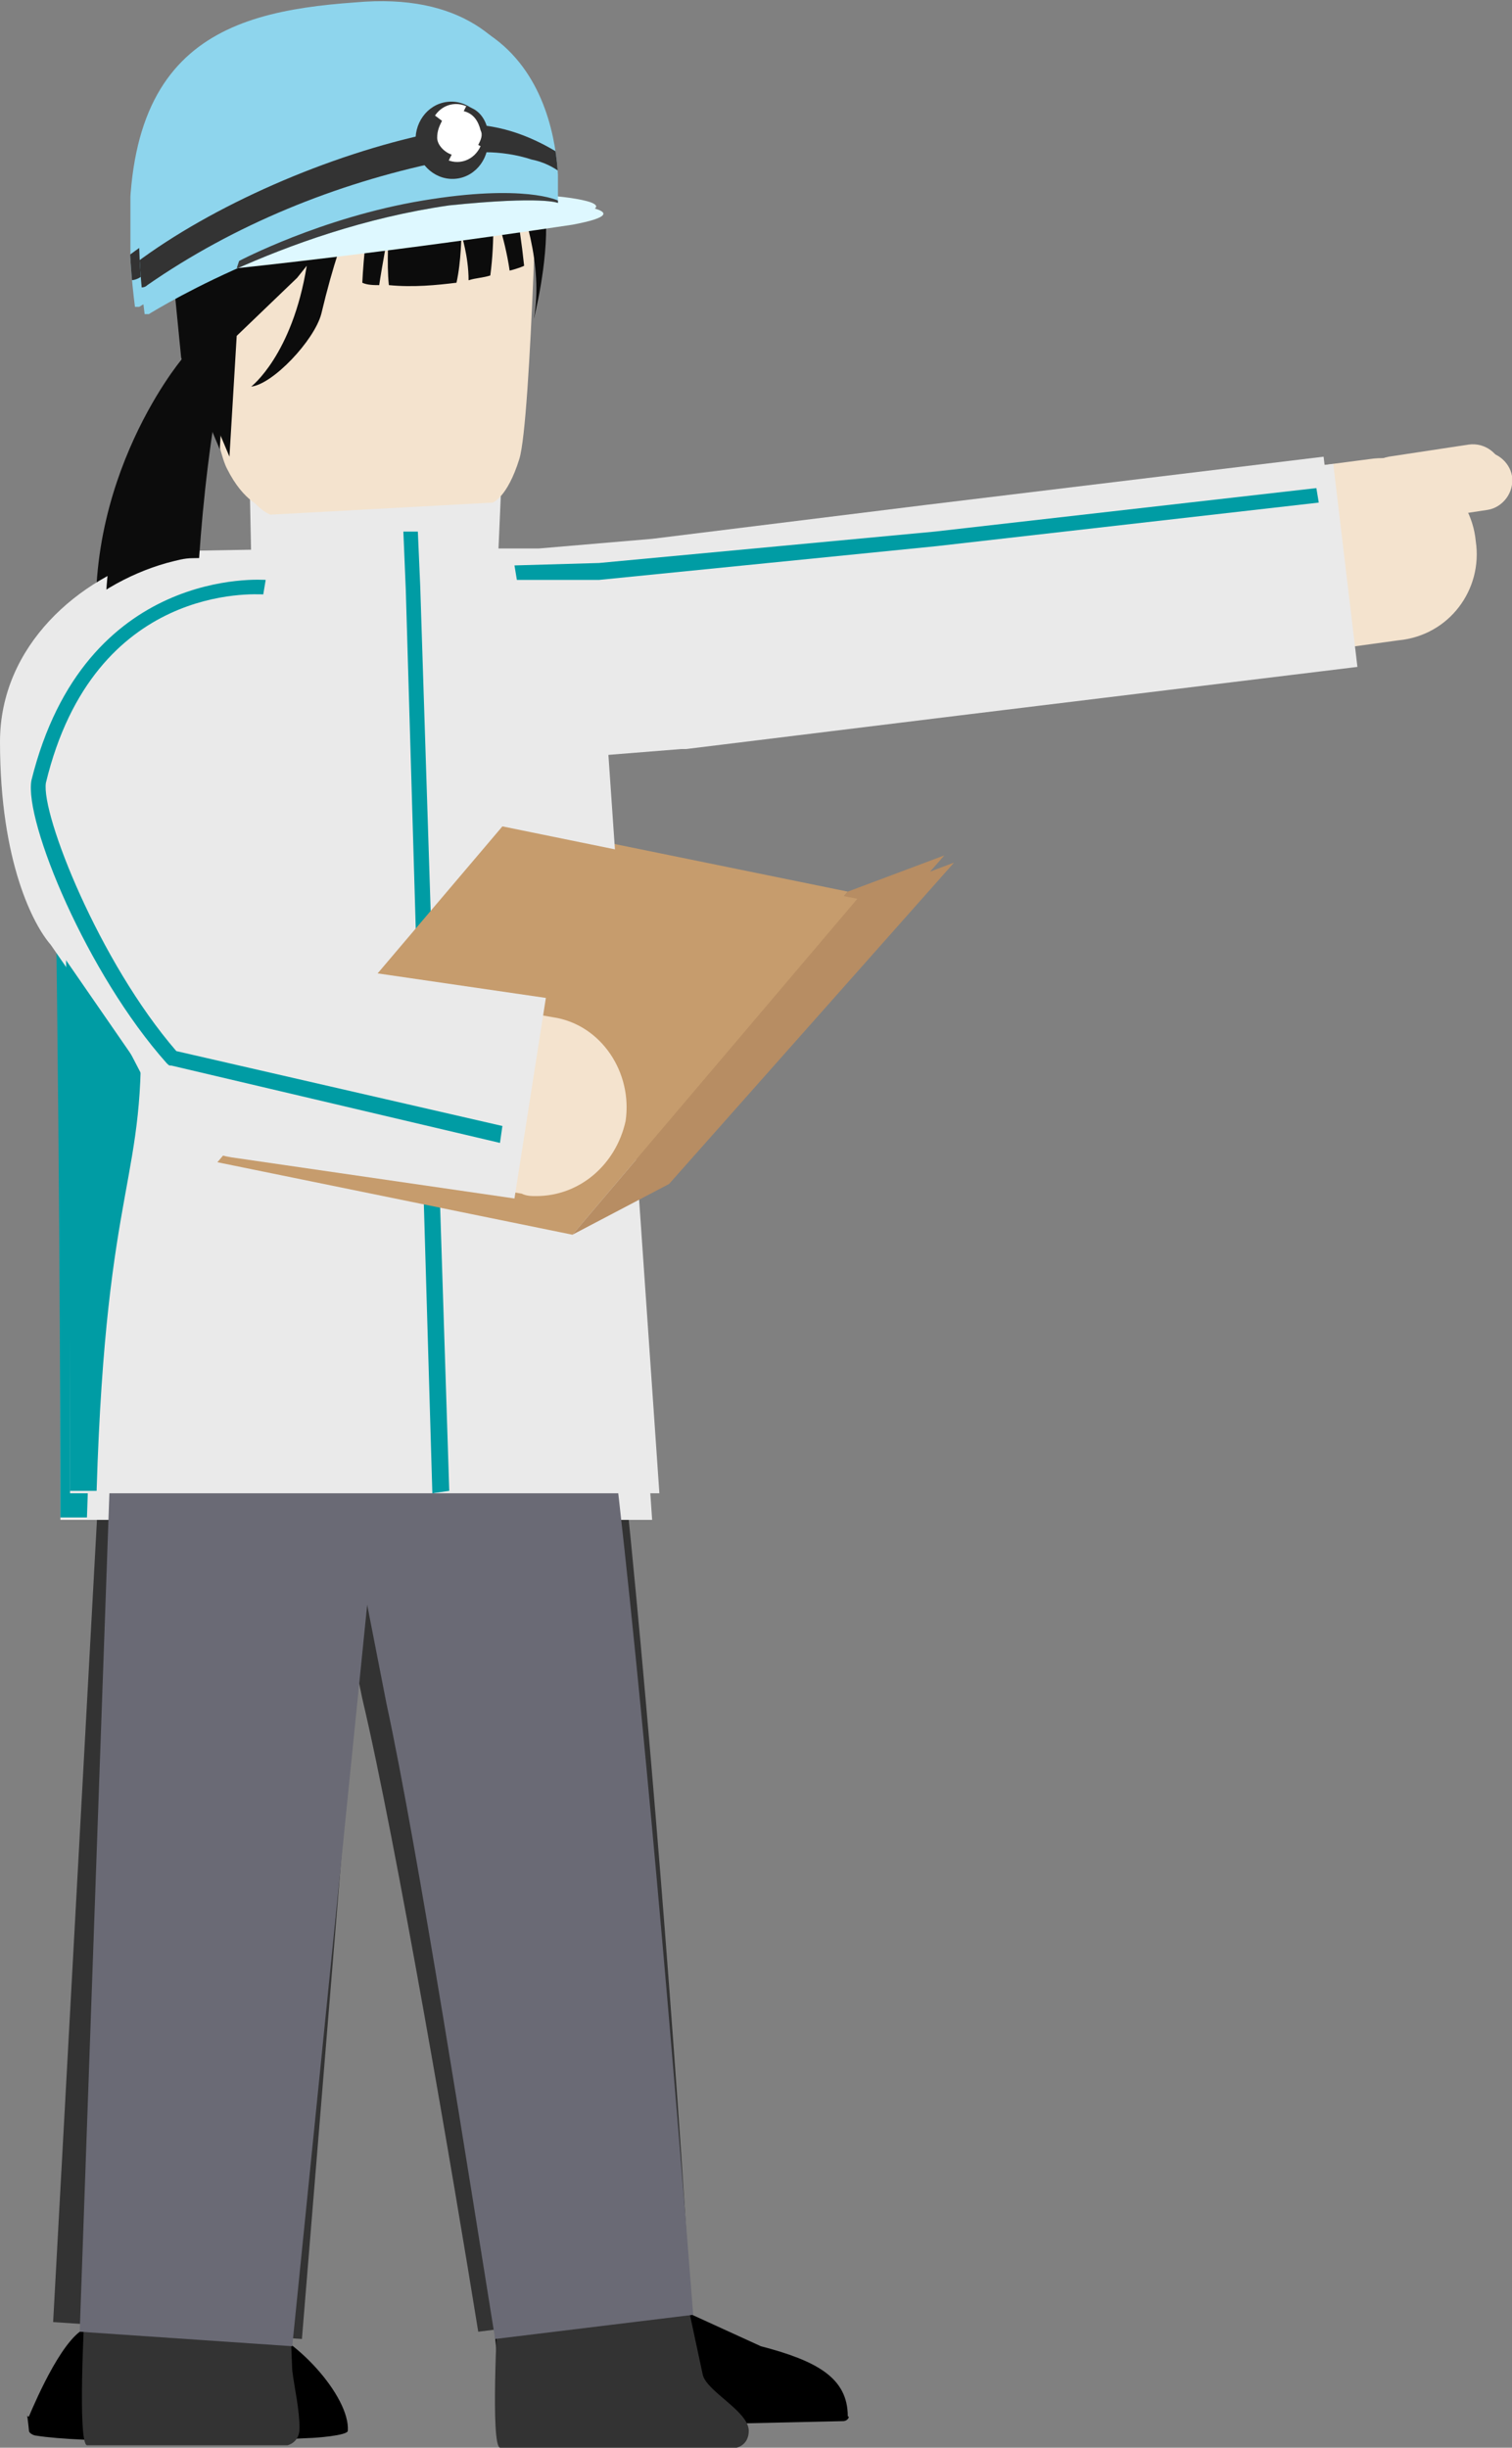 <?xml version="1.0" encoding="utf-8"?>
<!-- Generator: Adobe Illustrator 27.2.0, SVG Export Plug-In . SVG Version: 6.00 Build 0)  -->
<svg version="1.1" id="レイヤー_1" xmlns="http://www.w3.org/2000/svg" xmlns:xlink="http://www.w3.org/1999/xlink" x="0px"
	 y="0px" width="62.6px" height="101.3px" viewBox="0 0 62.6 101.3" style="enable-background:new 0 0 62.6 101.3;"
	 xml:space="preserve">
<rect x="0" y="0" width="62.6" height="101.3" fill="#808080" stroke="none"/>
<style type="text/css">
	.st0{fill:#0C0C0C;}
	.st1{fill:#333333;}
	.st2{fill:#EAEAEA;}
	.st3{fill:#009CA4;}
	.st4{fill:#F4E3CE;}
	.st5{fill:#C69C6D;}
	.st6{fill:#DEF8FF;}
	.st7{clip-path:url(#SVGID_00000023959165932284591420000012313397154796373398_);}
	.st8{fill:#8ED5ED;}
	.st9{clip-path:url(#SVGID_00000000937403087296274910000015667852047262657415_);}
	.st10{clip-path:url(#SVGID_00000072259071608243837950000004982801419451279779_);}
	.st11{clip-path:url(#SVGID_00000153673173553490911820000014174766039871779484_);}
	.st12{fill:#3D3D3D;}
	.st13{clip-path:url(#SVGID_00000057856310938010652330000013758102194559879577_);}
	.st14{clip-path:url(#SVGID_00000118388971681794462660000014075076860964266923_);}
	.st15{fill:#FFFFFF;}
	.st16{clip-path:url(#SVGID_00000045619610059085502450000006016391055349072017_);}
	.st17{clip-path:url(#SVGID_00000159457572769480171890000008035686514529008016_);}
	.st18{fill:#B78D63;}
	.st19{fill:#6A6A75;}
	.st20{clip-path:url(#SVGID_00000071527070125261617310000007469072957756042881_);}
</style>
<g>
	<g>
		<g>
			<path d="M34.9,100.2c-4.5,0.1-11.6,0.3-13.8,0c-0.1,0-0.2-0.1-0.2-0.2c-0.2-1-0.3-2.2-0.4-3.3c0-0.1,0-0.1,0-0.2
				c1.2-2.4,4.6-1.1,7.5-1l3.5,1.6c2.3,0.6,3.6,1.3,3.6,2.9C35.2,100,35.1,100.2,34.9,100.2z"/>
		</g>
	</g>
	<g>
		<g>
			<path d="M12.8,100.9c-3.7,0.2-9.5,0.2-11.3-0.1c-0.1,0-0.3-0.1-0.3-0.2c-0.1-1-0.1-0.5,0-0.6c0.3-0.7,1.5-3.5,2.5-3.7
				c2.2-0.4,4-0.3,5.6-0.2c0,0,0.9,0,1,0c1.9,0.5,4.2,3.1,4.1,4.5C14.4,100.8,13,100.9,12.8,100.9z"/>
		</g>
	</g>
	<g>
		<g>
			<path class="st0" d="M7.5,14.9c0,0-4.6,5.5-3.3,12.9l3.5-0.5c0,0-0.1-4.7,0.8-10.4S7.5,14.9,7.5,14.9z"/>
		</g>
	</g>
	<g>
		<g>
			<path class="st1" d="M25.7,59.7c1.1,10.2,2.3,25.4,2.9,35.7l-8.8,1.1c-1-6.2-3.4-20.3-4.8-26.2l-1.8-8.7L25.7,59.7L25.7,59.7z"/>
		</g>
	</g>
	<g>
		<g>
			<polygon class="st1" points="2.2,96.1 4.2,59.5 15.5,60.2 12.5,96.8 			"/>
		</g>
	</g>
	<g>
		<g>
			<polygon class="st2" points="2.5,62.9 2.5,28.2 24.6,28.2 27,62.9 			"/>
		</g>
	</g>
	<g>
		<g>
			<path class="st3" d="M2.3,36.7l1.9-5c0,0,0.8,3,1.2,9.9c0.3,7.1-1.4,8.1-1.8,21.2H2.5C2.5,62.9,2.5,50.1,2.3,36.7z"/>
		</g>
	</g>
	<g>
		<g>
			<path class="st4" d="M13.2,30.6c-2,0-3.7-1.6-3.7-3.7c0-2,1.6-3.7,3.7-3.7h9.1l4.7-0.4l11.3-1.4L56.7,19c2-0.3,3.9,1.1,4.1,3.2
				c0.3,2-1.1,3.9-3.2,4.1l-18.3,2.5l-11.4,1.5c-0.1,0-0.1,0-0.2,0l-5,0.4c-0.1,0-0.2,0-0.3,0L13.2,30.6
				C13.3,30.6,13.3,30.6,13.2,30.6z"/>
		</g>
	</g>
	<g>
		<g>
			<path class="st2" d="M6.8,45.9l-4.7-6.8C1.4,38.3,0,35.7,0,30.7c0-4,3.3-6.8,6.5-7.7c0.4-0.1,0.7-0.2,1.1-0.2l5.5-0.1h9.2
				l4.7-0.4l11.3-1.4l16.5-2l1,8.4l-16.4,2L28,30.7c-0.1,0-0.1,0-0.2,0l-5,0.4c-0.1,0-0.2,0-0.3,0h-9.3l-4.7,0.1c0,0-0.1,0-0.1,0.1
				c0.1,1.9,0.4,2.8,0.5,3l0,0l4.8,6.8L6.8,45.9z M8.9,34.2C8.9,34.2,8.9,34.3,8.9,34.2C8.9,34.3,8.9,34.2,8.9,34.2z M8.8,34L8.8,34
				L8.8,34z"/>
		</g>
	</g>
	<g>
		<g>
			<polygon class="st3" points="21,23.7 21,23.1 24.4,23 38.3,21.7 54.2,19.9 54.3,20.5 38.4,22.3 24.4,23.7 			"/>
		</g>
	</g>
	<g>
		<g>
			<polygon class="st2" points="20.4,18.7 20.2,23.3 10.4,23 10.3,18.3 			"/>
		</g>
	</g>
	<g>
		<g>
			<polygon class="st3" points="17.6,62.8 16.5,24.1 16.3,21.7 16.9,21.7 17.1,24 18.2,62.8 			"/>
		</g>
	</g>
	<g>
		<g>
			<polygon class="st5" points="8.6,47.8 23.3,50.8 35.1,36.9 20.4,33.9 			"/>
		</g>
	</g>
	<g>
		<g>
			<path class="st4" d="M21.8,49.2c-0.2,0-0.4,0-0.6-0.1l-10.4-1.8c-2-0.3-3.3-2.3-3-4.3s2.3-3.3,4.3-3l10.4,1.8
				c2,0.3,3.3,2.3,3,4.3C25.2,47.9,23.6,49.2,21.8,49.2z"/>
		</g>
	</g>
	<g>
		<g>
			<path class="st2" d="M20.9,49.3L9.2,47.6c-1.3-0.2-2.5-1-3.1-2.2l-5.2-10l7.5-3.9l4.2,8.1l9.6,1.4L20.9,49.3z"/>
		</g>
	</g>
	<g>
		<g>
			<path class="st3" d="M20.3,47L6.8,43.8c-0.1,0-0.1,0-0.2-0.1C3.3,40,0.6,33.7,1,32c2.2-8.9,9.6-8.3,9.7-8.3l-0.1,0.6
				c-0.3,0-7-0.5-9,7.8C1.3,33.4,3.7,39.5,7,43.3l13.5,3.1L20.3,47z"/>
		</g>
	</g>
	<g>
		<g>
			<path class="st4" d="M57.5,18.9l3.3-0.5c0.7-0.1,1.3,0.4,1.4,1c0.1,0.7-0.4,1.3-1.1,1.4l-3.3,0.5C56.3,21.6,55.9,19.2,57.5,18.9
				L57.5,18.9z"/>
		</g>
	</g>
	<g>
		<g>
			<path class="st4" d="M10.9,21l9.2-0.5c0,0,0.6-0.2,1.1-1.8C21.7,17.1,22,4.5,22,4.5L7,6c0,0,1.6,11.9,2.4,13.4
				C10.1,20.8,10.9,21,10.9,21z"/>
		</g>
	</g>
	<g>
		<g>
			<path class="st0" d="M6.8,7.7C6.7,7.2,7.1,3.8,8.9,3.3s2.6-0.6,2.6-0.6s2.5-0.4,4.1-0.5c4.8-0.3,6.5,1.6,6.5,2.1l0.4,3.2
				l-0.3,1.2c0.1,1.9-0.5,4.2-0.5,4.2c0.4-2.2-0.4-4.6-1.1-6.3c-0.1-0.1-0.1-0.1-0.1-0.2c0.3,1,0.6,2.4,0.8,4.3c0,0-0.2,0.1-0.6,0.2
				C20.5,9.5,20,8.2,20,8.2s0.1,1.4-0.1,2.9c-0.3,0.1-0.6,0.1-0.9,0.2c0-1-0.3-1.9-0.3-1.9s0,1.1-0.2,2c-0.8,0.1-1.8,0.2-2.8,0.1
				c-0.1-0.9,0-2.3,0-2.3s-0.3,1.6-0.4,2.3c-0.2,0-0.5,0-0.7-0.1c0,0,0.1-2.4,0.6-4.5C14.7,7.8,13,11,11.9,17.8c0,0-0.5-3.1,0.4-7.1
				l-0.4,0.5l-2.5,2.4l-0.3,5l-1.6-3.8L6.8,7.7z"/>
		</g>
	</g>
	<g>
		<g>
			<g>
				<path class="st6" d="M9.5,10.8c0,0,5.9-0.6,13.9-1.8c3.2-0.6-0.6-0.9-0.6-0.9L21.9,7L9.1,9.1L9.5,10.8z"/>
			</g>
		</g>
		<g>
			<g>
				<defs>
					<path id="SVGID_1_" d="M5.6,12.8c0,0,5.6-3.6,12.6-4.6c3.9-0.4,4.5-0.1,4.5-0.1s0.8-8.8-8-8C9.1,0.5,4.2,2,5.6,12.8z"/>
				</defs>
				<clipPath id="SVGID_00000129181482327918175190000004210776271940458933_">
					<use xlink:href="#SVGID_1_"  style="overflow:visible;"/>
				</clipPath>
				<g style="clip-path:url(#SVGID_00000129181482327918175190000004210776271940458933_);">
					<g>
						<rect x="5.4" y="0" class="st8" width="17.4" height="12.7"/>
					</g>
				</g>
			</g>
			<g>
				<defs>
					<path id="SVGID_00000173157639265113860730000011651151515193561759_" d="M5.6,12.8c0,0,5.6-3.6,12.6-4.6
						c3.9-0.4,4.5-0.1,4.5-0.1s0.8-8.8-8-8C9.1,0.5,4.2,2,5.6,12.8z"/>
				</defs>
				<clipPath id="SVGID_00000074405107511092566450000005008342953567098298_">
					<use xlink:href="#SVGID_00000173157639265113860730000011651151515193561759_"  style="overflow:visible;"/>
				</clipPath>
				<g style="clip-path:url(#SVGID_00000074405107511092566450000005008342953567098298_);">
					<g>
						<path class="st1" d="M17.8,6.4c-4.2,0.9-8.4,2.6-11.9,5c-0.1,0.1-0.3,0.2-0.5,0.2l-0.1-1c3.2-2.4,8-4.5,12.3-5.4
							C17.6,5.1,17.8,6.4,17.8,6.4L17.8,6.4z"/>
					</g>
				</g>
			</g>
			<g>
				<defs>
					<path id="SVGID_00000134209009454857254190000004009121636082121654_" d="M5.6,12.8c0,0,5.6-3.6,12.6-4.6
						c3.9-0.4,4.5-0.1,4.5-0.1s0.8-8.8-8-8C9.1,0.5,4.2,2,5.6,12.8z"/>
				</defs>
				<clipPath id="SVGID_00000074430963900016866720000010410184779340389538_">
					<use xlink:href="#SVGID_00000134209009454857254190000004009121636082121654_"  style="overflow:visible;"/>
				</clipPath>
				<g style="clip-path:url(#SVGID_00000074430963900016866720000010410184779340389538_);">
					<g>
						<path class="st1" d="M19.7,4.9c1.5,0.2,2.8,0.9,4,1.8l-0.6,0.7c0-0.3-0.1-0.4-0.2-0.5c-0.4-0.3-0.8-0.5-1.3-0.6
							c-0.7-0.2-1.4-0.3-2-0.3L19.7,4.9L19.7,4.9z"/>
					</g>
				</g>
			</g>
			<g>
				<defs>
					<path id="SVGID_00000021809099765451270490000009721397453718943162_" d="M5.6,12.8c0,0,5.6-3.6,12.6-4.6
						c3.9-0.4,4.5-0.1,4.5-0.1s0.8-8.8-8-8C9.1,0.5,4.2,2,5.6,12.8z"/>
				</defs>
				<clipPath id="SVGID_00000044138414724887067170000014536579329954902413_">
					<use xlink:href="#SVGID_00000021809099765451270490000009721397453718943162_"  style="overflow:visible;"/>
				</clipPath>
				<g style="clip-path:url(#SVGID_00000044138414724887067170000014536579329954902413_);">
					<g>
						<path class="st12" d="M9.5,10.8l0.1-0.3c0,0,3.4-1.8,7.6-2.5s5.6,0,5.6,0v0.1L9.5,10.8z"/>
					</g>
				</g>
			</g>
			<g>
				<defs>
					<path id="SVGID_00000118385717637356918620000000998672539521026736_" d="M5.6,12.8c0,0,5.6-3.6,12.6-4.6
						c3.9-0.4,4.5-0.1,4.5-0.1s0.8-8.8-8-8C9.1,0.5,4.2,2,5.6,12.8z"/>
				</defs>
				<clipPath id="SVGID_00000181087369585374318880000009729187615501663908_">
					<use xlink:href="#SVGID_00000118385717637356918620000000998672539521026736_"  style="overflow:visible;"/>
				</clipPath>
				<g style="clip-path:url(#SVGID_00000181087369585374318880000009729187615501663908_);">
					<g>
						<ellipse transform="matrix(0.992 -0.13 0.13 0.992 -0.552 2.436)" class="st1" cx="18.4" cy="5.4" rx="1.5" ry="1.6"/>
					</g>
				</g>
			</g>
			<g>
				<defs>
					<path id="SVGID_00000033341994934779030650000011834259652639974017_" d="M5.6,12.8c0,0,5.6-3.6,12.6-4.6
						c3.9-0.4,4.5-0.1,4.5-0.1s0.8-8.8-8-8C9.1,0.5,4.2,2,5.6,12.8z"/>
				</defs>
				<clipPath id="SVGID_00000139277233693943846860000014682753162566076814_">
					<use xlink:href="#SVGID_00000033341994934779030650000011834259652639974017_"  style="overflow:visible;"/>
				</clipPath>
				<g style="clip-path:url(#SVGID_00000139277233693943846860000014682753162566076814_);">
					<g>
						<ellipse transform="matrix(0.992 -0.13 0.13 0.992 -0.511 2.459)" class="st15" cx="18.6" cy="5.1" rx="1.1" ry="1.2"/>
					</g>
				</g>
			</g>
			<g>
				<defs>
					<path id="SVGID_00000071518181119937340030000000105902266589827229_" d="M5.6,12.8c0,0,5.6-3.6,12.6-4.6
						c3.9-0.4,4.5-0.1,4.5-0.1s0.8-8.8-8-8C9.1,0.5,4.2,2,5.6,12.8z"/>
				</defs>
				<clipPath id="SVGID_00000038412994338479747420000015623270940457071807_">
					<use xlink:href="#SVGID_00000071518181119937340030000000105902266589827229_"  style="overflow:visible;"/>
				</clipPath>
				<g style="clip-path:url(#SVGID_00000038412994338479747420000015623270940457071807_);">
					<g>
						<path class="st1" d="M18.2,6.5c-0.5-0.2-0.8-0.6-0.9-1.1c0-0.4,0-0.7,0.3-1L18,4.7c-0.1,0.2-0.2,0.4-0.2,0.7
							c0,0.3,0.3,0.6,0.6,0.7L18.2,6.5z"/>
					</g>
				</g>
			</g>
			<g>
				<defs>
					<path id="SVGID_00000162339234487073757800000010542955347768178618_" d="M5.6,12.8c0,0,5.6-3.6,12.6-4.6
						c3.9-0.4,4.5-0.1,4.5-0.1s0.8-8.8-8-8C9.1,0.5,4.2,2,5.6,12.8z"/>
				</defs>
				<clipPath id="SVGID_00000139993961552436269970000010851575621893698197_">
					<use xlink:href="#SVGID_00000162339234487073757800000010542955347768178618_"  style="overflow:visible;"/>
				</clipPath>
				<g style="clip-path:url(#SVGID_00000139993961552436269970000010851575621893698197_);">
					<g>
						<path class="st1" d="M19.6,5.8l-0.2-0.1c0.1-0.2,0.2-0.4,0.1-0.6c-0.1-0.4-0.3-0.7-0.7-0.8L18.9,4c0.5,0.1,0.8,0.5,0.9,1
							C19.8,5.3,19.8,5.6,19.6,5.8z"/>
					</g>
				</g>
			</g>
		</g>
	</g>
	<g>
		<g>
			<polygon class="st18" points="35.1,36.9 23.3,50.8 27.4,48.7 39.1,35.4 			"/>
		</g>
	</g>
</g>
<g>
	<g>
		<path class="st1" d="M20.6,95.8c0,0-0.3,5.4,0.1,5.5l9.8,0c0,0,0.5-0.1,0.5-0.7c0-0.8-1.7-1.6-1.9-2.3l-0.6-2.8L20.6,95.8z"/>
	</g>
	<g>
		<path class="st1" d="M3.5,95.7c0,0-0.3,5.4,0.1,5.5h8.3c0,0,0.5-0.1,0.5-0.7c0-0.8-0.2-1.6-0.3-2.4l-0.1-2.4L3.5,95.7z"/>
	</g>
	<g>
		<path class="st0" d="M7.9,15.2c0,0-4.6,5.5-3.3,12.9l3.5-0.5c0,0-0.1-4.7,0.8-10.4S7.9,15.2,7.9,15.2z"/>
	</g>
	<g>
		<path class="st19" d="M25.4,60.1c1.2,10.1,2.5,25.4,3.3,35.7c0,0-8.2,1-8.2,1c-1-6.2-3.2-20.3-4.5-26.3c0,0-1.7-8.7-1.7-8.7
			L25.4,60.1L25.4,60.1z"/>
	</g>
	<g>
		<polygon class="st19" points="3.3,96.5 4.6,59.8 15.8,60.5 12.1,97.1 3.3,96.5 		"/>
	</g>
	<g>
		<polygon class="st2" points="2.9,61.8 2.9,28.5 25,28.5 27.3,61.8 2.9,61.8 		"/>
	</g>
	<g>
		<path class="st3" d="M2.7,37l1.9-5c0,0,0.8,3,1.2,9.9c0.3,7.1-1.4,6.7-1.8,19.8H2.9C2.9,61.8,2.9,50.4,2.7,37z"/>
	</g>
	<g>
		<path class="st4" d="M13.6,30.9c-2,0-3.7-1.6-3.7-3.7c0-2,1.6-3.7,3.7-3.7l9.1,0l4.7-0.4l11.3-1.4l18.3-2.5c2-0.3,3.9,1.1,4.1,3.2
			c0.3,2-1.1,3.9-3.2,4.1L39.7,29l-11.4,1.5c-0.1,0-0.1,0-0.2,0l-5,0.4c-0.1,0-0.2,0-0.3,0L13.6,30.9C13.6,30.9,13.6,30.9,13.6,30.9
			z"/>
	</g>
	<g>
		<path class="st2" d="M7.2,46.2l-4.7-6.8C1.8,38.6,0.4,36,0.4,31c0-4,3.3-6.8,6.5-7.7c0.4-0.1,0.7-0.2,1.1-0.2l5.5-0.1l9.2,0
			l4.7-0.4l11.3-1.4l16.5-2l1,8.4l-16.4,2L28.4,31c-0.1,0-0.1,0-0.2,0l-5,0.4c-0.1,0-0.2,0-0.3,0l-9.3,0l-4.7,0.1c0,0-0.1,0-0.1,0.1
			c0.1,1.9,0.4,2.8,0.5,3c0,0,0,0,0,0l4.8,6.8L7.2,46.2z M9.3,34.5C9.3,34.5,9.3,34.6,9.3,34.5C9.3,34.6,9.3,34.5,9.3,34.5z
			 M9.1,34.3L9.1,34.3L9.1,34.3z"/>
	</g>
	<g>
		<polygon class="st3" points="21.4,24 21.3,23.4 24.8,23.3 38.7,22 54.5,20.2 54.6,20.8 38.8,22.6 24.8,24 		"/>
	</g>
	<g>
		<polygon class="st2" points="20.8,19 20.6,23.6 10.7,23.3 10.6,18.6 		"/>
	</g>
	<g>
		<polygon class="st3" points="17.9,61.8 16.8,24.4 16.7,22 17.3,22 17.4,24.3 18.6,61.7 		"/>
	</g>
	<g>
		<polygon class="st5" points="9,48.1 23.7,51.1 35.5,37.2 20.8,34.2 		"/>
	</g>
	<g>
		<path class="st4" d="M22.2,49.5c-0.2,0-0.4,0-0.6-0.1l-10.4-1.8c-2-0.3-3.3-2.3-3-4.3c0.3-2,2.3-3.3,4.3-3l10.4,1.8
			c2,0.3,3.3,2.3,3,4.3C25.5,48.2,24,49.5,22.2,49.5z"/>
	</g>
	<g>
		<path class="st2" d="M21.3,49.6L9.6,47.9c-1.3-0.2-2.5-1-3.1-2.2l-5.2-10l7.5-3.9l4.2,8.1l9.6,1.4L21.3,49.6z"/>
	</g>
	<g>
		<path class="st3" d="M20.7,47.3L7.1,44.1c-0.1,0-0.1,0-0.2-0.1C3.6,40.3,1,34,1.3,32.3C3.5,23.4,10.9,24,11,24l-0.1,0.6
			c-0.3,0-7-0.5-9,7.8c-0.2,1.3,2.2,7.4,5.4,11.1l13.5,3.1L20.7,47.3z"/>
	</g>
	<g>
		<path class="st4" d="M57.9,19.2l3.3-0.5c0.7-0.1,1.3,0.4,1.4,1c0.1,0.7-0.4,1.3-1,1.4c0,0-3.3,0.5-3.3,0.5
			C56.6,21.9,56.3,19.5,57.9,19.2L57.9,19.2z"/>
	</g>
	<g>
		<path class="st4" d="M11.2,21.3l9.2-0.5c0,0,0.6-0.2,1.1-1.8c0.5-1.6,0.8-14.2,0.8-14.2L7.4,6.3c0,0,1.6,11.9,2.4,13.4
			C10.5,21.1,11.2,21.3,11.2,21.3z"/>
	</g>
	<g>
		<path class="st0" d="M7.2,8C7,7.5,7.5,4.1,9.3,3.6C11.1,3.1,11.9,3,11.9,3s2.5-0.4,4.1-0.5c4.8-0.3,6.5,1.6,6.5,2.1l0.4,3.2
			l-0.3,1.2c0.1,1.9-0.5,4.2-0.5,4.2c0.4-2.2-0.4-4.6-1.1-6.3c-0.1-0.1-0.1-0.1-0.1-0.2c0.3,1,0.6,2.4,0.8,4.3c0,0-0.2,0.1-0.6,0.2
			c-0.2-1.4-0.7-2.7-0.7-2.7s0.1,1.4-0.1,2.9c-0.3,0.1-0.6,0.1-0.9,0.2c0-1-0.3-1.9-0.3-1.9s0,1.1-0.2,2c-0.8,0.1-1.8,0.2-2.8,0.1
			c-0.1-0.9,0-2.3,0-2.3s-0.3,1.6-0.4,2.3c-0.2,0-0.5,0-0.7-0.1c0,0,0.1-2.4,0.6-4.5C15.1,8,14.3,8.8,13.3,13c-0.3,1.1-2,2.9-2.9,3
			c0,0,1.7-1.3,2.3-5l-0.4,0.5l-2.5,2.4l-0.3,5l-1.6-3.8L7.2,8z"/>
	</g>
	<g>
		<g>
			<path class="st6" d="M9.8,11.1c0,0,5.9-0.6,13.9-1.8c3.2-0.6-0.6-0.9-0.6-0.9l-0.9-1.1L9.5,9.4L9.8,11.1z"/>
		</g>
		<g>
			<defs>
				<path id="SVGID_00000103982653579290299790000006778720415073968002_" d="M6,13.1c0,0,5.6-3.6,12.6-4.6c3.9-0.4,4.5-0.1,4.5-0.1
					s0.8-8.8-8-8C9.4,0.8,4.6,2.3,6,13.1z"/>
			</defs>
			<clipPath id="SVGID_00000012467306314126557690000000483433574227717814_">
				<use xlink:href="#SVGID_00000103982653579290299790000006778720415073968002_"  style="overflow:visible;"/>
			</clipPath>
			<g style="clip-path:url(#SVGID_00000012467306314126557690000000483433574227717814_);">
				<rect x="5.7" y="0.3" class="st8" width="17.4" height="12.7"/>
			</g>
			<g style="clip-path:url(#SVGID_00000012467306314126557690000000483433574227717814_);">
				<path class="st1" d="M18.2,6.7c-4.3,0.9-8.5,2.6-12.1,5.1c-0.1,0.1-0.2,0.1-0.4,0.1l-0.1-1c3.2-2.4,8-4.5,12.3-5.4
					C18,5.4,18.2,6.7,18.2,6.7L18.2,6.7z"/>
			</g>
			<g style="clip-path:url(#SVGID_00000012467306314126557690000000483433574227717814_);">
				<path class="st1" d="M20.1,5.2c1.5,0.2,2.8,0.9,4,1.8c0,0-0.6,0.7-0.6,0.7c0-0.3-0.1-0.4-0.2-0.5c-0.4-0.3-0.8-0.5-1.3-0.6
					c-0.6-0.2-1.3-0.3-1.9-0.3C20,6.3,20.1,5.2,20.1,5.2L20.1,5.2z"/>
			</g>
			<g style="clip-path:url(#SVGID_00000012467306314126557690000000483433574227717814_);">
				<path class="st12" d="M9.8,11.1l0.1-0.3c0,0,3.4-1.8,7.6-2.5c4.2-0.7,5.6,0,5.6,0l0,0.1L9.8,11.1z"/>
			</g>
			<g style="clip-path:url(#SVGID_00000012467306314126557690000000483433574227717814_);">
				<ellipse transform="matrix(0.992 -0.13 0.13 0.992 -0.597 2.483)" class="st1" cx="18.7" cy="5.8" rx="1.5" ry="1.6"/>
			</g>
			<g style="clip-path:url(#SVGID_00000012467306314126557690000000483433574227717814_);">
				<ellipse transform="matrix(0.992 -0.13 0.13 0.992 -0.559 2.505)" class="st15" cx="18.9" cy="5.5" rx="1.1" ry="1.2"/>
			</g>
			<g style="clip-path:url(#SVGID_00000012467306314126557690000000483433574227717814_);">
				<path class="st1" d="M18.5,6.8c-0.5-0.2-0.8-0.6-0.9-1.1c0-0.4,0-0.7,0.3-1L18.3,5c-0.1,0.2-0.2,0.4-0.2,0.7
					c0,0.3,0.3,0.6,0.6,0.7L18.5,6.8z"/>
			</g>
			<g style="clip-path:url(#SVGID_00000012467306314126557690000000483433574227717814_);">
				<path class="st1" d="M20,6.1L19.8,6c0.1-0.2,0.2-0.4,0.1-0.6c-0.1-0.4-0.3-0.7-0.7-0.8l0.1-0.2c0.5,0.1,0.8,0.5,0.9,1
					C20.2,5.6,20.1,5.9,20,6.1z"/>
			</g>
		</g>
	</g>
	<g>
		<polygon class="st18" points="35.5,37.2 23.7,51.1 27.7,49 39.5,35.7 		"/>
	</g>
</g>
</svg>
